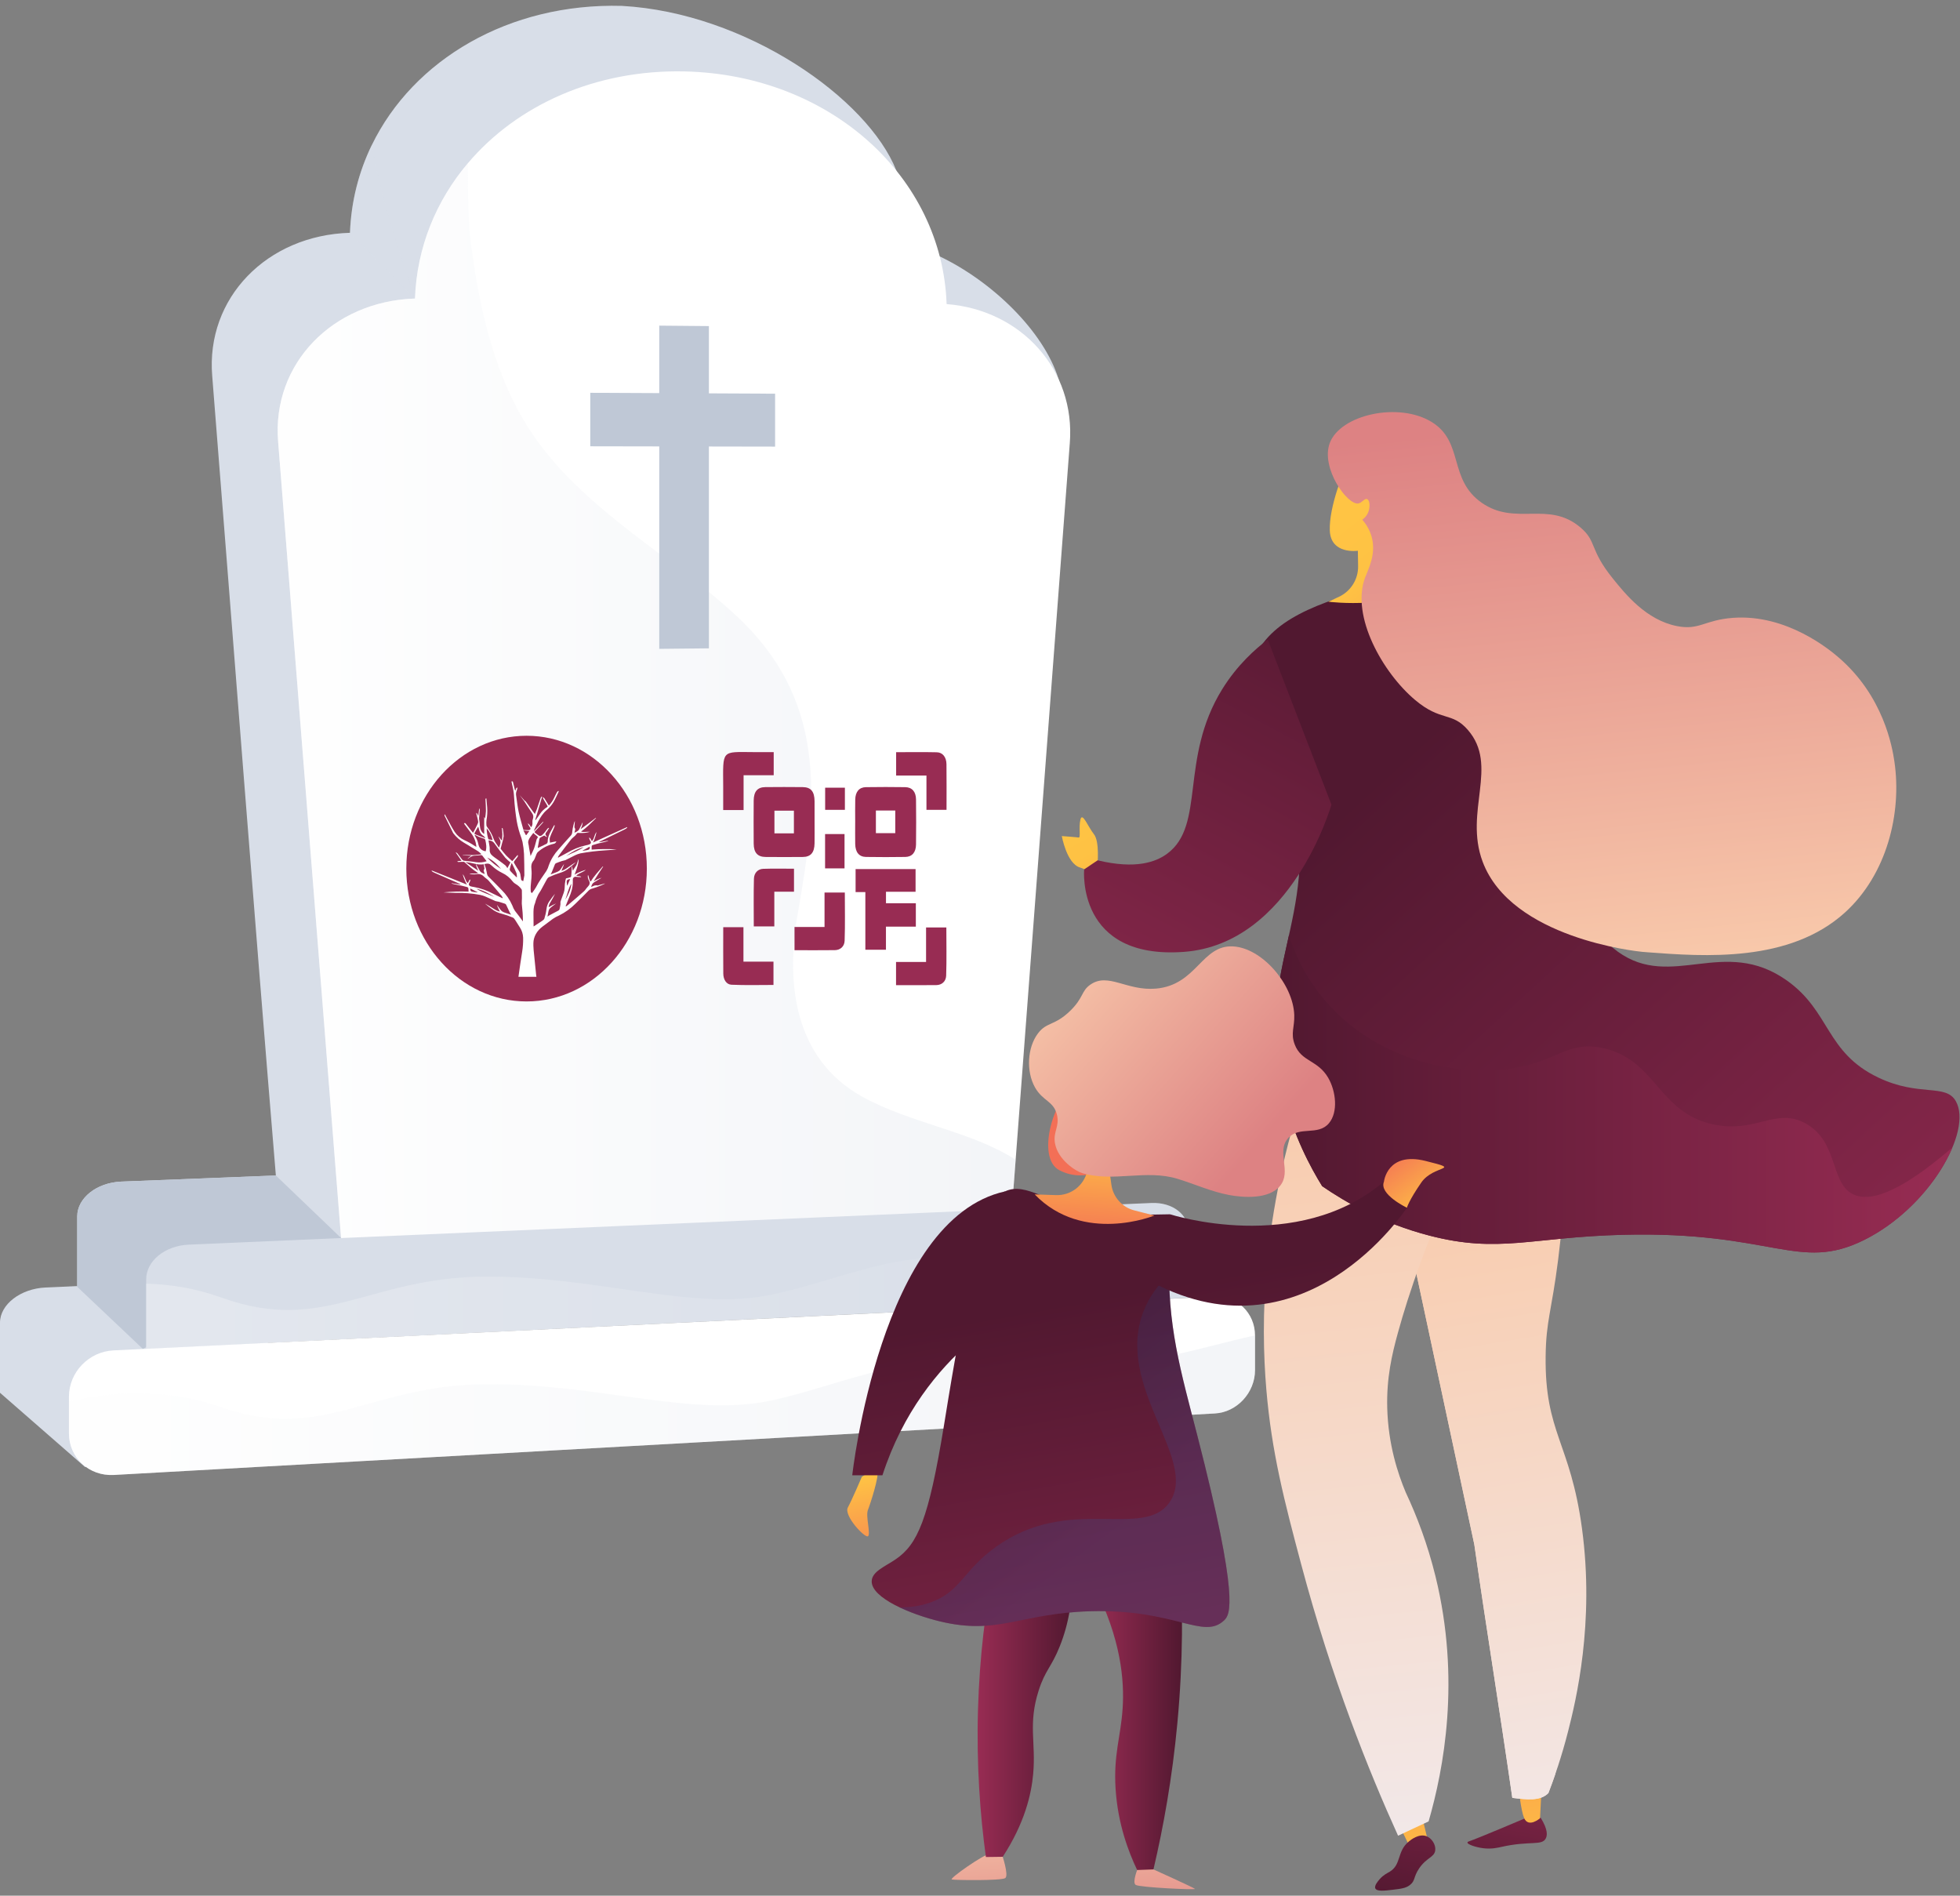 <svg width="182" height="176" viewBox="0 0 182 176" fill="none" xmlns="http://www.w3.org/2000/svg">
<rect x="0" y="0" width="182" height="176" fill="#808080" stroke="none"/>
<path d="M98.675 38.216C96.917 61.402 90.723 82.056 88.49 105.074C88.364 106.352 88.253 107.639 88.154 108.934C71.841 109.601 55.185 110.283 38.178 110.98C35.918 111.073 33.653 111.165 31.381 111.26C30.243 111.304 29.106 111.352 27.967 111.399C27.234 111.429 26.517 111.459 25.784 111.489C25.722 110.705 25.615 109.922 25.615 109.138V109.136C23.566 84.455 21.676 59.717 19.707 34.922C19.096 27.67 24.788 21.834 32.5 21.614C32.609 18.695 33.319 15.944 34.531 13.454C38.377 5.548 47.246 0.262 57.748 0.546C69.26 1.183 80.582 9.126 83.232 15.837C84.207 18.305 84.009 20.605 82.22 22.317C83.8 22.446 85.531 22.978 87.26 23.805C92.091 26.111 96.894 30.711 98.292 35.183C98.292 35.185 98.292 35.187 98.294 35.19C98.613 36.215 98.753 37.233 98.674 38.216H98.675Z" fill="#D8DEE8"/>
<path d="M42.288 108.475L31.669 114.939L13.335 125.241L7.171 119.411V112.928C7.171 111.238 8.969 109.794 11.263 109.704L42.287 108.476L42.288 108.475Z" fill="#D8DEE8"/>
<path d="M24.899 124.672L18.322 128.379L7.907 136.212L0 129.309V122.799C0 121.102 1.911 119.641 4.225 119.536L18.741 118.88L24.899 124.672Z" fill="#D8DEE8"/>
<path d="M99.337 41.16C97.662 63.283 95.986 85.458 94.31 107.678C94.135 109.959 93.963 112.237 93.792 114.519L31.855 117.282C29.851 91.923 27.841 66.501 25.827 41.022C25.219 33.796 30.878 27.962 38.533 27.716C38.707 22.96 40.496 18.635 43.443 15.154C48 9.772 55.287 6.438 63.602 6.632C77.09 6.947 87.498 16.437 87.9 28.232C94.862 28.776 99.88 34.377 99.338 41.16H99.337Z" fill="white"/>
<path style="mix-blend-mode:multiply" opacity="0.3" d="M94.31 107.678C94.135 109.958 93.963 112.237 93.792 114.519L31.855 117.281C29.851 91.923 27.841 66.501 25.827 41.021C25.219 33.796 30.878 27.962 38.533 27.716C38.707 22.96 40.496 18.635 43.443 15.153C43.426 18.3 43.536 20.979 43.606 21.573C44.247 27.097 45.405 32.983 48.016 37.928C52.547 46.506 61.444 50.825 68.204 57.012C76.757 64.84 76.011 73.929 74.094 84.711C72.922 91.288 73.751 98.298 80.038 101.804C84.544 104.315 90.214 105.02 94.311 107.679L94.31 107.678Z" fill="url(#paint0_linear_167_505)"/>
<path d="M31.67 114.938L13.27 125.241L7.162 119.462L7.172 119.288V112.927C7.172 111.237 8.97 109.793 11.264 109.702L25.612 109.134L31.67 114.938Z" fill="#BFC8D6"/>
<path d="M110.391 114.401V120.48L13.574 125.241V118.782C13.574 117.098 15.271 115.653 17.548 115.555L106.909 111.689C108.941 111.601 110.39 112.816 110.39 114.401H110.391Z" fill="#D8DEE8"/>
<path d="M116.538 123.984V127.203C116.538 129.314 114.843 131.116 112.825 131.228L10.568 136.94C8.271 137.068 6.402 135.341 6.402 133.08V129.67C6.402 127.41 8.238 125.487 10.535 125.375L112.839 120.375C114.845 120.277 116.538 121.888 116.538 123.983V123.984Z" fill="white"/>
<path style="mix-blend-mode:multiply" opacity="0.3" d="M116.538 123.984V127.203C116.538 129.314 114.843 131.115 112.825 131.228L10.568 136.94C8.271 137.068 6.402 135.341 6.402 133.08V130.116C9.988 129.288 15.198 128.762 20.506 130.634C29.909 133.95 34.161 128.678 44.847 128.519C55.394 128.366 64.18 131.637 71.596 130.031C78.944 128.444 84.077 125.138 95.581 126.705C103.728 127.813 111.415 125.075 116.538 123.983V123.984Z" fill="url(#paint1_linear_167_505)"/>
<path style="mix-blend-mode:multiply" opacity="0.3" d="M110.391 115.836V120.48L13.574 125.241V119.183C15.879 119.239 18.159 119.605 20.63 120.493C30.033 123.867 34.223 118.62 44.909 118.527C55.456 118.438 64.212 121.763 71.628 120.203C78.975 118.66 83.912 115.387 95.414 117.023C100.839 117.795 106.293 116.859 110.391 115.835V115.836Z" fill="url(#paint2_linear_167_505)"/>
<path d="M65.827 60.194L61.216 60.242V30.233L65.827 30.275V60.194Z" fill="#BFC8D6"/>
<path d="M54.812 41.435V36.469L71.973 36.552V41.465L54.812 41.435Z" fill="#BFC8D6"/>
<g style="mix-blend-mode:multiply" opacity="0.3">
<path d="M38.531 27.717L32.49 21.612C32.599 18.693 33.313 15.942 34.525 13.452C35.352 18.81 38.531 27.717 38.531 27.717Z" fill="#D8DEE8"/>
</g>
<path d="M101.904 80.317C101.904 80.317 102.126 78.134 101.58 77.452C101.035 76.77 100.507 75.361 100.327 76.083C100.148 76.805 100.369 77.793 100.165 77.759C99.96 77.725 98.596 77.623 98.596 77.623C98.596 77.623 99.05 80.163 100.272 80.538C101.494 80.913 101.771 81.869 101.904 80.317L101.904 80.317Z" fill="url(#paint3_linear_167_505)"/>
<path d="M143.058 168.76C143.774 169.903 143.663 170.439 143.539 170.681C143.178 171.394 142.074 170.872 139.399 171.476C139.085 171.547 138.487 171.692 137.712 171.593C137.048 171.508 136.248 171.242 136.262 171.065C136.267 171.001 136.38 170.963 136.423 170.95C137.157 170.711 141.713 168.775 141.713 168.775L143.058 168.76Z" fill="url(#paint4_linear_167_505)"/>
<path d="M143.142 166.074L143.004 168.81C143.004 168.81 141.932 169.749 141.524 168.788C141.231 168.097 141.036 166.172 141.036 166.172L143.142 166.073V166.074Z" fill="url(#paint5_linear_167_505)"/>
<path d="M129.623 168.835L131.083 171.817L132.706 171.382L132.023 168.551L129.623 168.835Z" fill="url(#paint6_linear_167_505)"/>
<path d="M131.775 173.471C132.474 172.44 133.196 172.451 133.273 171.784C133.332 171.261 132.953 170.666 132.455 170.477C131.756 170.212 131.005 170.819 130.836 170.956C129.684 171.888 130.152 173.109 129.044 173.775C128.821 173.91 128.462 174.064 128.109 174.472C127.959 174.646 127.587 175.075 127.712 175.33C127.855 175.626 128.589 175.538 129.286 175.456C130.123 175.356 130.541 175.306 130.918 175.013C131.44 174.606 131.235 174.266 131.775 173.471H131.775Z" fill="url(#paint7_linear_167_505)"/>
<path d="M145.239 100.739C145.588 107.035 145.251 112.476 144.686 116.941C144.079 121.745 143.564 122.609 143.524 125.899C143.435 133.059 145.809 133.886 146.895 141.881C148.094 150.708 146.32 157.95 145.616 160.715C145.001 163.132 144.31 165.1 143.781 166.471C143.027 167.247 141.762 167.078 140.429 166.92C139.28 158.918 138.05 151.4 136.901 143.398C134.341 131.429 131.781 119.462 129.222 107.493C134.561 105.241 139.9 102.99 145.239 100.739V100.739Z" fill="url(#paint8_linear_167_505)"/>
<path d="M140.429 166.92C139.28 158.919 138.05 151.401 136.901 143.399C134.341 131.43 131.781 119.462 129.222 107.493C134.561 105.242 139.9 102.991 145.239 100.739C145.262 101.156 145.275 101.559 145.292 101.968C138.146 109.293 137.078 114.714 137.453 118.321C137.908 122.696 140.484 124.669 140.543 131.061C140.584 135.631 139.285 136.545 139.625 140.644C140.064 145.923 142.575 148.703 143.932 151.661C145.243 154.521 145.968 158.665 144.4 164.775C144.181 165.41 143.97 165.98 143.781 166.471C143.027 167.247 141.762 167.078 140.429 166.92V166.92Z" fill="url(#paint9_linear_167_505)"/>
<path d="M136.025 107.596C132.554 114.743 130.758 120.29 129.816 123.703C129.241 125.784 128.743 127.944 128.815 130.716C128.903 134.113 129.806 136.834 130.536 138.565C131.573 140.773 132.56 143.367 133.29 146.329C135.656 155.936 134.052 164.272 132.656 169.105C131.711 169.547 130.765 169.989 129.82 170.432C127.099 164.435 123.666 155.892 120.826 145.242C119.276 139.425 118.081 134.861 117.586 128.979C117.063 122.776 117.132 112.888 121.237 100.742C126.167 103.027 131.096 105.311 136.025 107.596Z" fill="url(#paint10_linear_167_505)"/>
<path d="M129.317 54.075C123.203 55.654 118.572 57.154 116.733 60.578C114.791 64.194 118.545 66.483 120.132 73.931C122.561 85.334 116.292 90.188 119.16 101.636C120.126 105.493 121.707 108.407 122.771 110.128C124.911 111.596 128.282 113.563 132.729 114.717C139.201 116.395 142.197 114.859 150.7 114.642C164.607 114.285 167.012 118.128 173.061 115.141C179.174 112.122 183.189 105.002 181.61 102.232C180.665 100.573 178.221 101.861 174.414 100.044C169.507 97.702 169.985 93.912 165.922 91.031C160.086 86.892 155.224 91.963 150.227 88.358C145.173 84.711 143.796 74.939 145.317 68.927C146.311 65.001 145.991 60.846 146.639 56.848C146.693 56.515 146.713 55.991 146.462 55.419C145.501 53.232 141.346 53.141 138.207 53.102C133.419 53.041 129.82 53.944 129.317 54.075Z" fill="url(#paint11_linear_167_505)"/>
<path d="M171.973 110.83C169.951 109.712 170.689 106.006 167.691 104.32C164.909 102.754 163.048 105.257 159.067 104.389C153.961 103.276 153.824 98.46 148.926 97.325C145.403 96.509 144.549 98.785 139.607 99.29C134.674 99.795 128.028 98.292 123.492 93.395C121.564 91.314 120.394 89.02 119.682 86.869C118.714 91.246 117.622 95.492 119.161 101.635C120.128 105.492 121.708 108.406 122.773 110.127C124.912 111.596 128.283 113.563 132.731 114.716C139.202 116.395 142.199 114.859 150.701 114.641C164.608 114.285 167.013 118.127 173.062 115.14C176.969 113.211 180.01 109.609 181.291 106.536C176.151 110.968 173.442 111.641 171.974 110.829L171.973 110.83Z" fill="url(#paint12_linear_167_505)"/>
<path d="M124.845 43.638C124.845 43.638 123.402 46.989 123.481 49.249C123.56 51.509 126.087 51.135 126.087 51.135L126.11 52.564C126.128 53.783 125.429 54.899 124.323 55.413L123.351 55.865C123.351 55.865 130.011 56.723 133.375 53.902L132.337 53.887C130.867 53.865 129.616 52.81 129.347 51.365L129.235 50.763C129.235 50.763 129.788 43.65 124.846 43.639L124.845 43.638Z" fill="url(#paint13_linear_167_505)"/>
<path d="M117.721 59.375C116.583 60.242 114.886 61.732 113.486 63.998C109.502 70.444 111.962 76.611 108.386 79.256C107.363 80.013 105.504 80.735 101.922 79.874L100.671 80.717C100.671 80.717 99.914 89.111 109.934 88.375C119.955 87.639 123.633 74.702 123.633 74.702L117.72 59.374L117.721 59.375Z" fill="url(#paint14_linear_167_505)"/>
<path d="M126.132 46.743C126.468 46.687 126.712 46.235 126.954 46.343C127.208 46.456 127.233 47.084 127.058 47.541C126.915 47.915 126.649 48.142 126.499 48.25C126.791 48.589 127.17 49.123 127.369 49.847C127.811 51.449 127.055 52.828 126.759 53.623C125.424 57.209 128.398 62.456 131.394 64.981C133.829 67.034 134.803 66.046 136.298 67.764C139.207 71.108 135.924 75.32 137.672 79.999C140.331 87.115 152.016 88.328 152.501 88.373C152.691 88.391 152.819 88.401 153.017 88.415C158.246 88.808 166.172 89.401 171.33 84.709C175.189 81.199 176.622 75.526 175.907 70.694C175.719 69.422 174.929 64.603 170.648 60.972C169.969 60.396 165.945 56.991 160.921 57.362C158.26 57.559 157.802 58.54 155.72 58.129C152.87 57.567 150.945 55.178 149.751 53.696C147.555 50.971 148.299 50.288 146.773 48.984C143.784 46.429 140.729 48.883 137.578 46.671C134.472 44.491 135.953 41.062 132.975 39.199C129.903 37.277 124.433 38.49 123.468 41.162C122.638 43.457 125.103 46.914 126.133 46.743H126.132Z" fill="url(#paint15_linear_167_505)"/>
<path d="M103.221 108.107C103.221 108.107 100.961 109.972 98.384 108.654C96.082 107.477 97.994 101.426 99.985 100.812C100.65 100.606 101.728 100.859 102.453 101.462C102.882 101.818 102.961 102.112 103.672 102.68C104.329 103.204 104.572 103.2 104.715 103.503C104.895 103.881 104.855 104.606 103.729 106.139C104.378 105.821 104.997 105.855 105.306 106.22C105.355 106.279 105.471 106.471 105.492 106.697C105.566 107.514 104.68 108.143 103.221 108.107Z" fill="url(#paint16_linear_167_505)"/>
<path d="M80.028 137.113C80.028 137.113 79.137 139.2 78.73 139.956C78.323 140.713 80.301 142.808 80.593 142.634C80.884 142.459 80.359 140.771 80.593 140.189C80.826 139.607 81.64 137.061 81.466 136.647C81.291 136.232 80.029 137.113 80.029 137.113H80.028Z" fill="url(#paint17_linear_167_505)"/>
<path d="M93.026 172.126C93.026 172.126 93.705 174.112 93.347 174.367C92.989 174.621 88.67 174.565 88.382 174.497C88.095 174.43 91.336 172.163 91.885 172.127C92.433 172.091 93.026 172.127 93.026 172.127V172.126Z" fill="url(#paint18_linear_167_505)"/>
<path d="M105.677 173.407C105.677 173.407 105.095 174.767 105.46 175.001C105.825 175.236 111.052 175.483 110.959 175.371C110.867 175.259 107.106 173.563 107.106 173.563L105.677 173.407V173.407Z" fill="url(#paint19_linear_167_505)"/>
<path d="M109.567 144.479C109.845 148.952 109.869 154.179 109.327 159.977C108.853 165.063 108.033 169.62 107.106 173.562C106.601 173.581 106.097 173.6 105.592 173.618C104.792 171.941 103.795 169.336 103.589 166.071C103.389 162.898 104.071 161.233 104.243 158.628C104.417 156.006 104.092 152.162 101.602 147.261C104.257 146.333 106.912 145.406 109.567 144.478V144.479Z" fill="url(#paint20_linear_167_505)"/>
<path d="M99.515 145.16C99.736 148.339 99.202 150.858 98.412 152.837C97.619 154.823 97.057 155.04 96.444 156.963C95.453 160.071 96.2 161.754 95.939 164.685C95.769 166.594 95.151 169.259 93.112 172.391C92.59 172.398 92.069 172.405 91.547 172.412C91.015 168.528 90.661 163.898 90.814 158.689C90.958 153.76 91.524 149.384 92.222 145.687C94.653 145.512 97.084 145.335 99.515 145.16Z" fill="url(#paint21_linear_167_505)"/>
<path d="M108.584 116.658C108.341 122.961 109.655 127.353 111.175 133.26C115.129 148.632 114.215 149.92 113.67 150.438C111.72 152.292 109.164 149.36 101.198 149.594C94.713 149.786 92.682 151.838 87.278 150.534C84.589 149.885 80.887 148.363 80.944 146.791C80.976 145.904 82.187 145.438 83.161 144.776C85.206 143.383 86.221 141.107 87.648 132.378C88.047 129.936 89.102 123.179 90.705 115.879C91.271 113.298 91.754 111.347 93.324 110.612C95.353 109.664 97.344 111.897 101.611 112.422C104.695 112.802 106.784 112.789 108.65 112.738C108.512 113.699 108.652 114.866 108.584 116.658Z" fill="url(#paint22_linear_167_505)"/>
<path style="mix-blend-mode:multiply" opacity="0.3" d="M86.319 148.806C89.211 147.818 89.386 145.835 92.461 143.624C99.317 138.694 106.187 142.984 108.605 139.472C111.337 135.505 103.458 128.737 106.185 121.745C106.723 120.367 107.575 119.235 108.556 118.303C108.579 123.758 109.792 127.881 111.175 133.26C115.13 148.632 114.215 149.92 113.67 150.438C111.721 152.292 109.165 149.36 101.198 149.594C94.713 149.786 92.683 151.838 87.278 150.534C86.088 150.247 84.698 149.788 83.524 149.229C84.463 149.245 85.401 149.12 86.319 148.806H86.319Z" fill="url(#paint23_linear_167_505)"/>
<path d="M108.651 112.738C108.651 112.738 120.438 116.564 128.513 109.699L130.639 112.127C130.639 112.127 120.974 127.06 106.28 118.662L108.651 112.738Z" fill="url(#paint24_linear_167_505)"/>
<path d="M102.893 107.782L103.201 109.996C103.361 111.147 104.2 112.087 105.326 112.376L107.192 112.855C107.192 112.855 100.59 115.552 96.078 110.891L98.064 110.959C99.421 111.005 100.623 110.092 100.945 108.774L101.166 107.866L102.893 107.782H102.893Z" fill="url(#paint25_linear_167_505)"/>
<path d="M128.512 109.699C128.512 109.699 128.813 106.898 132.363 107.783C135.915 108.667 133.131 108.121 131.98 109.786C130.828 111.45 130.639 112.127 130.639 112.127C130.639 112.127 128.011 110.878 128.513 109.699H128.512Z" fill="url(#paint26_linear_167_505)"/>
<path d="M79.138 136.972C79.138 136.972 81.749 113.151 93.325 110.613L95.171 121.225C95.171 121.225 85.754 125.206 81.94 136.972H79.138Z" fill="url(#paint27_linear_167_505)"/>
<path d="M100.496 108.92C99.922 108.749 98.233 107.709 97.96 106.132C97.774 105.058 98.422 104.576 98.138 103.467C97.816 102.207 96.829 102.238 96.109 100.961C95.27 99.473 95.387 97.254 96.39 95.933C97.199 94.867 97.927 95.252 99.364 93.86C100.634 92.629 100.386 92.019 101.243 91.42C102.911 90.253 104.621 92.025 107.348 91.785C111.137 91.451 111.581 87.7 114.507 87.867C117.198 88.019 120.077 91.375 120.181 94.228C120.222 95.372 119.824 95.922 120.225 96.974C120.84 98.59 122.355 98.395 123.325 100.053C124.059 101.306 124.274 103.263 123.396 104.291C122.368 105.495 120.637 104.496 119.606 105.676C118.495 106.946 119.954 108.734 118.873 110.086C117.851 111.363 115.47 111.201 114.114 110.945C112.48 110.636 110.948 109.938 109.359 109.45C106.408 108.543 103.395 109.783 100.497 108.92H100.496Z" fill="url(#paint28_linear_167_505)"/>
<path d="M48.897 92.977C55.064 92.977 60.063 87.455 60.063 80.644C60.063 73.833 55.064 68.311 48.897 68.311C42.73 68.311 37.73 73.833 37.73 80.644C37.73 87.455 42.73 92.977 48.897 92.977Z" fill="#982C53"/>
<path d="M75.639 76.341C75.639 76.995 75.647 77.649 75.637 78.302C75.626 79.149 75.285 79.555 74.559 79.563C73.401 79.575 72.242 79.574 71.084 79.563C70.345 79.556 69.993 79.162 69.986 78.326C69.975 76.996 69.977 75.667 69.986 74.337C69.992 73.488 70.335 73.085 71.062 73.078C72.22 73.065 73.379 73.067 74.538 73.078C75.297 73.084 75.629 73.485 75.638 74.38C75.644 75.034 75.639 75.687 75.639 76.341V76.341ZM71.912 75.266V77.371H73.72V75.266H71.912Z" fill="#982C53"/>
<path d="M79.411 76.327C79.411 75.628 79.398 74.929 79.415 74.231C79.432 73.508 79.781 73.092 80.406 73.082C81.623 73.063 82.841 73.064 84.058 73.082C84.686 73.091 85.051 73.502 85.059 74.219C85.076 75.616 85.076 77.013 85.059 78.411C85.051 79.132 84.692 79.551 84.069 79.561C82.852 79.581 81.634 79.58 80.417 79.561C79.767 79.551 79.426 79.126 79.412 78.356C79.4 77.68 79.41 77.004 79.41 76.328L79.411 76.327ZM81.333 75.252V77.353H83.132V75.252H81.333Z" fill="#982C53"/>
<path d="M85.042 83.86V86.032H82.267V88.177H80.354V82.824H79.448V80.688H85.017V82.794H82.27V83.86H85.041L85.042 83.86Z" fill="#982C53"/>
<path d="M71.844 69.829V71.974H69.047V75.205H67.154C67.154 74.482 67.158 73.75 67.154 73.019C67.136 69.587 66.956 69.81 69.959 69.828C70.565 69.832 71.172 69.828 71.844 69.828V69.829Z" fill="#982C53"/>
<path d="M83.212 69.835C84.493 69.835 85.742 69.815 86.991 69.844C87.536 69.856 87.879 70.297 87.887 70.953C87.904 72.346 87.892 73.739 87.892 75.186H86.028V72.005H83.212V69.835Z" fill="#982C53"/>
<path d="M73.776 88.219V86.066H76.564V82.865H78.448C78.448 84.348 78.482 85.845 78.43 87.339C78.412 87.881 78.019 88.207 77.529 88.214C76.298 88.231 75.066 88.219 73.777 88.219H73.776Z" fill="#982C53"/>
<path d="M67.158 86.084H69.034V89.283H71.823V91.446C70.531 91.446 69.226 91.484 67.925 91.425C67.453 91.404 67.168 90.955 67.163 90.391C67.149 88.977 67.158 87.564 67.158 86.084Z" fill="#982C53"/>
<path d="M83.204 91.465V89.311H85.992V86.11H87.875C87.875 87.594 87.909 89.091 87.858 90.585C87.839 91.127 87.445 91.452 86.955 91.459C85.724 91.476 84.493 91.465 83.205 91.465L83.204 91.465Z" fill="#982C53"/>
<path d="M73.728 80.655V82.787H71.901V86.009H69.995C69.995 84.538 69.969 83.062 70.008 81.589C70.023 81.037 70.381 80.681 70.87 80.664C71.806 80.631 72.742 80.654 73.729 80.654L73.728 80.655Z" fill="#982C53"/>
<path d="M78.421 80.623H76.615V77.437H78.421V80.623Z" fill="#982C53"/>
<path d="M78.454 73.132V75.188H76.621V73.132H78.454Z" fill="#982C53"/>
<path d="M53.875 79.232C54.63 79.093 55.394 78.999 56.161 78.952C56.47 78.943 57.271 78.862 57.271 78.862C56.493 78.814 55.714 78.82 54.937 78.881V78.67C54.937 78.531 54.943 78.49 55.053 78.455C55.372 78.35 55.698 78.265 56.028 78.202C56.177 78.169 56.321 78.124 56.465 78.082L56.455 78.051L55.632 78.202C55.657 78.164 55.694 78.135 55.735 78.117L57.972 77.02C58.028 76.992 58.289 76.873 58.235 76.788L55.057 78.226C55.257 77.874 55.393 77.248 55.393 77.248C55.153 77.542 55.221 77.792 54.984 78.08C54.829 77.996 54.893 77.811 54.692 77.766C54.718 77.884 54.766 77.997 54.833 78.099C54.912 78.203 54.88 78.333 54.733 78.395C54.624 78.435 54.512 78.465 54.397 78.485C53.784 78.625 53.197 78.859 52.657 79.18C52.384 79.332 52.111 79.474 51.838 79.621L51.797 79.592C51.828 79.53 51.863 79.471 51.902 79.413C52.272 78.922 52.637 78.431 53.021 77.947C53.135 77.803 53.31 77.691 53.438 77.552C53.614 77.358 53.529 77.295 53.85 77.337C54.162 77.354 54.475 77.317 54.776 77.23C54.503 77.194 54.23 77.3 53.95 77.202C54.487 76.838 54.895 76.395 55.339 75.966C55.355 75.95 55.327 75.929 55.309 75.944C54.924 76.24 54.294 76.719 53.902 76.995C53.993 76.826 54.115 76.509 54.102 76.337C54.102 76.337 53.894 76.786 53.782 76.995C53.699 77.15 53.545 77.221 53.34 77.314L53.419 77.002C53.401 77.002 53.386 76.822 53.336 76.83C53.356 76.577 53.36 76.513 53.381 76.232C53.313 76.286 53.172 76.885 53.147 77.154C53.133 77.3 53.134 77.439 53.013 77.57C52.624 77.993 52.249 78.423 51.871 78.851C51.472 79.282 51.162 79.787 50.962 80.336C50.913 80.517 50.839 80.691 50.743 80.852C50.404 81.352 50.04 81.839 49.774 82.37C49.664 82.555 49.543 82.733 49.41 82.902H49.36C49.333 82.861 49.289 82.82 49.287 82.777C49.272 82.61 49.269 82.441 49.279 82.273C49.32 81.751 49.403 81.232 49.347 80.707C49.315 80.421 49.326 80.139 49.556 79.889C49.611 79.812 49.654 79.728 49.683 79.638C49.774 79.453 49.804 79.226 49.962 79.092C50.371 78.727 50.867 78.469 51.404 78.344C51.465 78.336 51.522 78.309 51.568 78.268C51.614 78.227 51.645 78.173 51.659 78.113L51.065 78.233C51.059 78.067 51.014 77.911 51.056 77.772C51.144 77.527 51.245 77.287 51.359 77.054C51.409 76.938 51.462 76.822 51.5 76.704C51.513 76.667 51.484 76.622 51.476 76.584C51.353 76.809 51.236 77.025 51.112 77.24C50.988 77.454 50.852 77.853 50.861 78.107C50.861 78.241 50.808 78.342 50.624 78.4C50.555 78.429 50.489 78.464 50.425 78.502C50.268 78.576 50.11 78.648 49.942 78.726C49.94 78.7 49.94 78.674 49.942 78.648C49.987 78.398 50.033 78.148 50.083 77.9C50.095 77.845 50.127 77.796 50.174 77.763C50.288 77.693 50.416 77.635 50.538 77.573L50.754 77.71L50.779 77.691C50.771 77.668 50.759 77.646 50.744 77.627C50.602 77.499 50.632 77.373 50.744 77.247C50.759 77.229 50.773 77.21 50.786 77.19L50.988 76.884L50.951 76.857C50.913 76.874 50.877 76.897 50.844 76.925C50.761 77.029 50.693 77.139 50.609 77.242C50.523 77.354 50.426 77.459 50.319 77.553C50.285 77.576 50.246 77.593 50.205 77.602C50.164 77.611 50.122 77.611 50.08 77.603C49.949 77.525 49.824 77.434 49.708 77.334C49.637 77.281 49.632 77.232 49.699 77.162C49.922 76.928 50.137 76.687 50.353 76.445C50.39 76.399 50.425 76.352 50.457 76.303L50.423 76.287C50.15 76.572 49.877 76.858 49.604 77.144C49.581 77.117 49.58 77.103 49.586 77.092C49.716 76.813 49.833 76.528 49.983 76.255C50.185 75.885 50.405 75.515 50.752 75.218C51.007 75.007 51.224 74.756 51.395 74.475C51.577 74.159 51.718 73.823 51.875 73.497C51.88 73.475 51.88 73.452 51.875 73.43C51.819 73.442 51.771 73.474 51.739 73.52C51.647 73.68 51.566 73.842 51.489 74.007C51.358 74.296 51.181 74.561 50.965 74.793C50.822 74.56 50.692 74.345 50.554 74.125C50.521 74.086 50.484 74.049 50.442 74.018L50.401 74.039C50.422 74.098 50.448 74.156 50.477 74.213C50.59 74.412 50.705 74.609 50.828 74.803C50.867 74.866 50.859 74.9 50.791 74.942C50.536 75.098 50.319 75.306 50.155 75.552C50.037 75.732 49.909 75.902 49.785 76.076C49.77 76.097 49.751 76.117 49.733 76.137L49.695 76.126C49.761 75.912 49.824 75.698 49.892 75.486C50.022 75.083 50.211 74.353 50.34 73.955C50.23 73.911 50.141 74.273 50.12 74.336C50.034 74.597 49.947 74.858 49.853 75.119C49.802 75.261 49.737 75.403 49.666 75.573C49.585 75.469 49.526 75.393 49.471 75.319C49.259 75.024 49.05 74.727 48.835 74.433C48.792 74.388 48.744 74.346 48.691 74.311L48.256 73.821C48.274 73.851 48.684 74.395 48.703 74.425C48.934 74.779 49.157 75.136 49.399 75.488C49.458 75.561 49.498 75.646 49.513 75.738C49.529 75.83 49.521 75.924 49.489 76.012C49.445 76.124 49.429 76.245 49.441 76.364C49.462 76.52 49.42 76.678 49.327 76.805C49.215 76.695 49.198 76.54 49.004 76.445C49.034 76.51 49.048 76.549 49.069 76.586C49.117 76.665 49.169 76.742 49.217 76.821C49.315 76.977 49.232 77.08 49.013 77.073C48.882 77.073 48.751 77.063 48.612 77.058C48.605 77.038 48.592 77.012 48.585 76.985C48.438 76.439 48.272 75.896 48.154 75.346C48.052 74.873 48.009 74.391 47.933 73.915C47.895 73.738 47.913 73.554 47.984 73.388C48.017 73.298 48.04 73.205 48.053 73.11C47.866 73.169 47.929 73.319 47.837 73.416C47.825 73.378 47.811 73.345 47.803 73.312C47.746 73.087 47.69 72.856 47.638 72.629C47.623 72.566 47.602 72.519 47.497 72.555C47.497 72.571 47.497 72.588 47.503 72.606C47.568 72.914 47.653 73.22 47.693 73.53C47.742 73.899 47.746 74.272 47.784 74.642C47.821 75.027 47.86 75.412 47.917 75.796C47.988 76.355 48.112 76.906 48.288 77.442C48.383 77.681 48.46 77.926 48.52 78.176C48.592 78.543 48.639 78.914 48.659 79.287C48.687 79.931 48.682 80.576 48.691 81.221C48.693 81.24 48.693 81.258 48.691 81.277C48.659 81.452 48.625 81.626 48.59 81.803C48.452 81.769 48.388 81.714 48.383 81.616C48.377 81.518 48.347 81.393 48.334 81.282C48.323 81.136 48.275 80.994 48.195 80.871C48.027 80.62 47.877 80.362 47.728 80.104C47.719 80.081 47.715 80.056 47.719 80.031C47.721 80.007 47.73 79.983 47.745 79.963C47.836 79.841 47.936 79.728 48.026 79.604C48.104 79.501 48.108 79.435 48.065 79.378L47.569 79.952C47.359 79.758 47.165 79.6 47 79.423C46.818 79.232 46.668 79.025 46.506 78.825C46.5 78.816 46.495 78.806 46.493 78.796C46.491 78.785 46.49 78.775 46.493 78.764C46.538 78.585 46.59 78.405 46.635 78.232C46.698 78.037 46.742 77.837 46.766 77.634C46.759 77.403 46.733 77.173 46.689 76.946C46.689 76.92 46.661 76.897 46.645 76.873L46.6 76.882C46.618 77.073 46.648 77.264 46.649 77.455C46.65 77.646 46.625 77.822 46.61 78.006L46.571 78.014L46.293 77.648C46.34 77.822 46.46 77.981 46.474 78.147C46.489 78.313 46.401 78.486 46.359 78.657L46.312 78.665C46.154 78.415 45.94 78.177 45.848 77.912C45.71 77.514 45.509 77.14 45.251 76.805C45.206 76.752 45.177 76.688 45.168 76.62C45.153 76.459 45.156 76.298 45.174 76.139C45.243 75.757 45.265 75.369 45.239 74.982C45.212 74.696 45.189 74.411 45.163 74.125C45.078 74.141 45.077 74.149 45.084 74.273C45.1 74.614 45.126 74.954 45.123 75.294C45.109 75.519 45.084 75.745 45.046 75.968H45.01L44.989 75.869H44.962V77.431C44.833 77.353 44.731 77.239 44.668 77.104C44.518 76.802 44.573 76.48 44.507 76.171C44.492 76.103 44.485 76.033 44.486 75.963C44.506 75.714 44.53 75.464 44.548 75.215C44.548 75.17 44.542 75.126 44.533 75.083H44.493L44.414 75.748C44.323 75.666 44.373 75.546 44.223 75.467C44.235 75.538 44.239 75.582 44.25 75.625C44.284 75.76 44.33 75.895 44.353 76.027C44.377 76.16 44.429 76.303 44.382 76.42C44.262 76.717 44.093 77.002 43.933 77.318C43.895 77.28 43.883 77.271 43.875 77.26C43.667 76.999 43.458 76.74 43.254 76.477C43.208 76.418 43.169 76.387 43.085 76.447C43.106 76.48 43.124 76.515 43.148 76.547C43.349 76.819 43.551 77.09 43.753 77.362C44.034 77.73 44.2 78.17 44.234 78.629C44.183 78.6 44.132 78.574 44.086 78.54C43.784 78.337 43.466 78.159 43.135 78.009C42.769 77.845 42.457 77.583 42.234 77.253C41.966 76.847 41.752 76.419 41.517 75.997C41.446 75.871 41.381 75.744 41.314 75.617L41.271 75.626C41.271 75.665 41.275 75.704 41.286 75.741C41.327 75.831 41.377 75.921 41.423 76.016L42.066 77.317L42.113 77.389C42.378 77.728 42.706 78.015 43.079 78.236C43.339 78.38 43.583 78.541 43.835 78.695C44.032 78.814 44.234 78.928 44.423 79.054C44.515 79.124 44.602 79.199 44.683 79.281L44.668 79.315C44.481 79.337 44.295 79.368 44.107 79.38C43.918 79.391 43.719 79.387 43.526 79.388H42.974V79.409L43.758 79.447L43.43 79.704L43.452 79.723C43.555 79.655 43.655 79.584 43.764 79.522C43.836 79.484 43.913 79.459 43.995 79.448C44.217 79.424 44.441 79.407 44.664 79.391C44.707 79.389 44.749 79.403 44.781 79.43C44.92 79.603 45.053 79.782 45.188 79.958C44.869 80.07 44.527 80.1 44.192 80.048C43.828 79.979 43.445 79.958 43.071 79.911C43.061 79.91 43.052 79.909 43.042 79.906L42.961 79.849C42.956 79.848 42.952 79.848 42.949 79.849C42.901 79.795 42.858 79.738 42.815 79.681C42.699 79.529 42.589 79.374 42.468 79.223C42.427 79.186 42.381 79.156 42.331 79.133L42.321 79.15L42.858 79.919C42.724 79.93 42.631 79.936 42.541 79.948C42.509 79.958 42.478 79.971 42.45 79.99C42.48 80.009 42.513 80.023 42.547 80.031C42.661 80.031 42.775 80.019 42.889 80.017H43.097C43.506 80.376 43.902 80.751 44.394 81.053C44.121 81.162 43.837 81.066 43.576 81.113C43.783 81.182 44.004 81.199 44.219 81.163C44.347 81.133 44.481 81.138 44.606 81.177C44.732 81.216 44.844 81.287 44.933 81.383C45.067 81.517 45.25 81.622 45.373 81.761C45.785 82.228 46.181 82.706 46.581 83.18C46.621 83.238 46.657 83.298 46.691 83.36L46.651 83.392C46.368 83.255 46.081 83.123 45.803 82.982C45.246 82.683 44.646 82.471 44.023 82.354C43.907 82.34 43.793 82.315 43.682 82.281C43.531 82.224 43.491 82.095 43.564 81.989C43.626 81.886 43.669 81.772 43.69 81.654C43.493 81.709 43.566 81.891 43.417 81.979C43.164 81.701 43.217 81.448 42.962 81.164C42.962 81.164 43.137 81.783 43.359 82.128L40.089 80.817C40.041 80.907 40.309 81.013 40.366 81.038L42.667 82.047C42.71 82.063 42.748 82.091 42.776 82.128L41.945 82.004L41.935 82.035C42.083 82.071 42.228 82.111 42.379 82.137C42.713 82.19 43.043 82.263 43.368 82.356C43.481 82.391 43.489 82.427 43.498 82.566C43.498 82.636 43.506 82.705 43.511 82.779C42.733 82.75 41.954 82.775 41.179 82.853C41.179 82.853 41.984 82.899 42.292 82.896C43.062 82.879 43.832 82.942 44.587 83.084C44.755 83.119 44.918 83.171 45.075 83.239C45.39 83.372 45.692 83.524 46.008 83.658C46.116 83.688 46.226 83.711 46.337 83.727C46.526 83.781 46.714 83.84 46.897 83.906C46.946 83.93 46.985 83.969 47.007 84.018C47.126 84.263 47.238 84.512 47.355 84.757C47.388 84.816 47.425 84.872 47.465 84.926C47.273 84.864 47.09 84.81 46.912 84.746C46.8 84.713 46.694 84.663 46.598 84.597C46.508 84.511 46.428 84.415 46.36 84.311C46.286 84.215 46.218 84.117 46.148 84.019C46.129 84.027 46.308 84.431 46.42 84.637C46.25 84.599 46.088 84.531 45.941 84.437C45.74 84.3 45.043 83.884 45.032 83.894C45.127 83.973 45.221 84.054 45.32 84.131C45.42 84.208 45.536 84.287 45.638 84.369C45.911 84.587 46.229 84.744 46.57 84.828C46.926 84.924 47.275 85.043 47.613 85.187C47.727 85.234 47.8 85.359 47.866 85.46C47.968 85.619 48.139 85.889 48.285 86.122C48.466 86.402 48.566 86.725 48.576 87.058C48.587 87.499 48.556 87.94 48.484 88.376C48.356 89.146 48.253 89.918 48.141 90.69H49.81C49.8 90.621 49.787 90.551 49.781 90.482C49.703 89.726 49.623 88.971 49.552 88.216C49.538 88.074 49.529 87.932 49.528 87.788V87.574C49.533 86.977 49.851 86.407 50.405 86.005C50.744 85.757 51.106 85.49 51.331 85.314C51.508 85.192 51.696 85.088 51.894 85.005C52.469 84.724 52.991 84.35 53.44 83.897C53.852 83.49 54.269 83.089 54.671 82.67C54.797 82.542 54.965 82.504 55.136 82.453C55.454 82.363 56.137 82.085 56.185 82.019L55.474 82.219C55.466 82.178 55.248 82.219 55.245 82.202L54.889 82.349C54.946 82.169 54.988 82.03 55.153 81.924C55.377 81.778 55.859 81.498 55.859 81.498C55.648 81.534 55.299 81.718 55.12 81.831C55.345 81.455 55.75 80.844 56.002 80.464C56.014 80.445 55.981 80.43 55.967 80.447C55.575 80.905 55.148 81.345 54.856 81.851C54.661 81.662 54.714 81.422 54.596 81.223C54.559 81.398 54.589 81.58 54.681 81.734C54.82 81.966 54.76 82.148 54.574 82.336C54.441 82.471 54.354 82.637 54.21 82.764C53.732 83.19 53.239 83.605 52.749 84.02C52.691 84.066 52.63 84.109 52.567 84.149L52.52 84.125C52.623 83.876 52.719 83.623 52.828 83.374C53.045 82.881 53.201 82.379 53.192 81.849C53.182 81.755 53.186 81.66 53.203 81.568C53.226 81.504 53.274 81.452 53.335 81.423C53.397 81.394 53.468 81.389 53.532 81.41C53.678 81.434 53.827 81.439 53.974 81.427C53.861 81.287 53.656 81.385 53.513 81.288C53.796 81.029 54.117 81.012 54.404 80.75C54.404 80.75 53.722 80.958 53.351 81.209C53.351 81.209 53.796 80.131 53.715 79.754L53.559 80.232C53.547 80.271 53.529 80.308 53.507 80.342L53.26 80.728C53.248 80.769 53.222 80.806 53.187 80.831C53.174 80.599 53.084 80.32 53.087 80.441C53.091 80.613 53.087 80.784 53.073 80.955C53.023 81.431 53.104 81.424 52.814 81.493L52.556 81.552C52.556 81.552 52.444 81.838 52.43 82.456C52.424 82.596 52.398 82.736 52.352 82.868C52.261 83.143 52.144 83.413 52.053 83.688C52.024 83.778 52.053 83.867 52.042 83.957C52.021 84.117 51.99 84.276 51.951 84.433C51.928 84.481 51.888 84.52 51.84 84.544C51.567 84.692 51.289 84.834 51.015 84.981C50.952 85.019 50.892 85.061 50.834 85.106C50.866 84.942 50.889 84.788 50.925 84.637C50.941 84.538 50.979 84.445 51.035 84.362C51.125 84.268 51.223 84.184 51.33 84.111C51.43 84.032 51.535 83.958 51.638 83.88C51.399 83.981 51.167 84.1 50.945 84.234C50.956 84.086 51.002 83.944 51.081 83.817C51.248 83.549 51.399 83.272 51.536 82.987C51.46 83.077 51.383 83.167 51.31 83.265C51.237 83.363 51.169 83.468 51.092 83.566C50.898 83.803 50.778 84.091 50.745 84.394C50.709 84.696 50.642 84.994 50.548 85.284C50.517 85.382 50.38 85.469 50.275 85.542C50.036 85.703 49.794 85.858 49.547 86.015C49.547 85.646 49.537 85.278 49.536 84.907C49.536 84.56 49.529 84.214 49.675 83.878C49.719 83.776 49.727 83.663 49.766 83.561C49.831 83.382 49.905 83.207 49.988 83.037C50.05 82.914 50.147 82.802 50.214 82.677C50.39 82.36 50.555 82.038 50.735 81.722C50.794 81.618 50.859 81.489 50.971 81.438C51.301 81.284 51.641 81.151 51.99 81.042C52.326 80.947 52.637 80.778 52.899 80.549C52.995 80.459 53.103 80.383 53.201 80.299C53.299 80.215 53.382 80.133 53.474 80.05C53.46 80.04 52.79 80.484 52.597 80.628C52.456 80.728 52.298 80.803 52.132 80.849C52.233 80.636 52.386 80.227 52.368 80.221C52.303 80.32 52.242 80.422 52.174 80.52C52.116 80.628 52.045 80.728 51.963 80.82C51.872 80.889 51.771 80.944 51.662 80.981C51.491 81.052 51.31 81.113 51.122 81.183C51.159 81.127 51.192 81.069 51.222 81.01C51.324 80.759 51.419 80.508 51.524 80.259C51.543 80.209 51.58 80.168 51.627 80.144C51.809 80.069 51.991 80.004 52.173 79.942C52.282 79.921 52.391 79.894 52.498 79.86C52.791 79.721 53.072 79.565 53.364 79.424L53.424 79.395C53.567 79.326 53.718 79.272 53.873 79.234L53.875 79.232ZM44.075 77.323C44.126 77.233 44.172 77.143 44.223 77.053C44.273 76.963 44.338 76.853 44.404 76.744C44.447 76.889 44.483 77.025 44.528 77.158C44.585 77.335 44.704 77.487 44.862 77.587C44.935 77.643 45.002 77.706 45.064 77.773L45.035 77.801C44.997 77.79 44.958 77.782 44.922 77.768C44.656 77.666 44.394 77.562 44.128 77.462C44.114 77.458 44.1 77.451 44.089 77.442C44.078 77.433 44.069 77.421 44.064 77.406C44.059 77.392 44.057 77.378 44.059 77.363C44.061 77.348 44.066 77.335 44.075 77.323ZM45.096 79.039C44.648 78.958 44.482 78.687 44.417 78.366C44.364 78.112 44.267 77.869 44.13 77.648C44.106 77.609 44.09 77.566 44.061 77.509C44.096 77.516 44.131 77.527 44.164 77.54C44.376 77.661 44.602 77.757 44.837 77.827C44.976 77.862 45.047 77.904 45.068 77.999C45.145 78.346 45.206 78.693 45.095 79.039L45.096 79.039ZM44.338 82.855C44.204 82.839 44.069 82.825 43.936 82.806C43.726 82.777 43.649 82.69 43.671 82.49L44.349 82.835L44.338 82.854V82.855ZM44.227 82.509C44.863 82.662 45.398 82.952 45.91 83.276C45.353 83.014 44.733 82.84 44.227 82.509ZM54.207 78.64C53.721 78.993 53.116 79.191 52.571 79.473C53.064 79.127 53.584 78.818 54.207 78.64ZM49.219 77.743C49.31 77.606 49.414 77.478 49.522 77.334C49.621 77.428 49.725 77.516 49.835 77.599C49.947 77.675 49.982 77.743 49.88 77.84C49.853 77.87 49.834 77.907 49.825 77.947C49.749 78.216 49.693 78.485 49.599 78.744C49.513 78.983 49.388 79.213 49.267 79.474C49.217 79.204 49.171 78.968 49.129 78.731C49.116 78.601 49.095 78.472 49.067 78.345C49.001 78.124 49.095 77.931 49.219 77.743H49.219ZM48.601 77.103L49.154 77.16L48.873 77.534L48.828 77.529L48.601 77.103ZM47.525 80.131C47.669 80.406 47.824 80.759 47.947 81.043C48 81.165 47.985 81.305 48.001 81.438L47.97 81.45L47.857 81.343C47.708 81.196 47.552 81.051 47.413 80.894C47.387 80.868 47.366 80.837 47.352 80.803C47.339 80.769 47.332 80.732 47.334 80.695C47.371 80.531 47.419 80.369 47.475 80.21C47.475 80.21 47.509 80.13 47.525 80.131ZM45.904 78.292C46.223 78.74 46.56 79.189 46.912 79.624C47.063 79.785 47.225 79.935 47.4 80.072C47.305 80.251 47.209 80.423 47.113 80.601C47.063 80.509 47.003 80.422 46.931 80.345C46.734 80.182 46.518 80.034 46.31 79.879C46.075 79.704 45.811 79.549 45.62 79.347C45.565 79.283 45.524 79.209 45.498 79.128C45.472 79.048 45.463 78.964 45.47 78.88C45.492 78.621 45.408 78.379 45.379 78.13L45.363 78.022C45.61 78.044 45.782 78.112 45.904 78.292ZM46.52 80.675C46.05 80.376 45.619 80.02 45.236 79.617C45.796 79.869 46.174 80.258 46.52 80.674V80.675ZM45.741 77.992C45.622 77.972 45.516 77.956 45.41 77.934C45.396 77.932 45.382 77.926 45.37 77.919C45.357 77.911 45.347 77.901 45.339 77.889C45.242 77.566 45.193 77.231 45.191 76.895C45.464 77.21 45.653 77.587 45.742 77.992H45.741ZM43.216 80.033C43.512 80.067 43.805 80.121 44.094 80.194L44.192 80.213C44.192 80.393 44.336 80.69 44.431 80.85C44.1 80.64 43.606 80.302 43.216 80.032V80.033ZM44.551 80.846C44.438 80.661 44.239 80.29 44.199 80.218C44.438 80.268 44.684 80.276 44.926 80.239C44.947 80.392 44.958 80.475 44.985 80.667C44.935 80.667 44.931 80.842 44.912 80.841C44.942 80.931 44.972 81.029 45.01 81.15C44.801 81.061 44.644 80.998 44.551 80.847V80.846ZM47.825 84.579C47.719 84.422 47.636 84.251 47.575 84.072C47.339 83.53 46.999 83.038 46.575 82.623C46.171 82.211 45.771 81.795 45.356 81.389C45.227 81.263 45.219 81.12 45.196 80.98C45.148 80.723 45.078 80.471 44.988 80.226C45.02 80.22 45.053 80.212 45.086 80.204C45.285 80.151 45.459 80.173 45.593 80.316C45.627 80.347 45.663 80.377 45.7 80.406C45.976 80.662 46.289 80.877 46.629 81.042C47.014 81.223 47.347 81.494 47.601 81.831C47.681 81.933 47.781 82.018 47.895 82.08C48.097 82.197 48.273 82.355 48.411 82.542C48.439 82.578 48.455 82.621 48.459 82.667C48.459 82.905 48.468 83.145 48.467 83.385C48.467 83.557 48.441 83.729 48.452 83.9C48.475 84.265 48.53 84.629 48.543 84.993C48.549 85.177 48.554 85.363 48.558 85.547C48.329 85.217 48.072 84.901 47.827 84.579H47.825V84.579ZM52.495 83.525C52.687 83.033 52.759 82.513 53.051 82.045C53.009 82.572 52.779 83.055 52.497 83.525H52.495ZM52.947 81.612C52.856 81.82 52.765 82.019 52.679 82.218L52.652 82.212C52.642 82.105 52.628 81.997 52.62 81.89C52.608 81.718 52.694 81.639 52.947 81.612ZM54.512 78.929C54.38 78.953 54.247 78.971 54.114 78.993L54.101 78.973L54.758 78.602C54.796 78.802 54.724 78.891 54.512 78.929Z" fill="white"/>
<defs>
<linearGradient id="paint0_linear_167_505" x1="25.782" y1="66.217" x2="94.31" y2="66.217" gradientUnits="userSpaceOnUse">
<stop stop-color="white"/>
<stop offset="1" stop-color="#D8DEE8"/>
</linearGradient>
<linearGradient id="paint1_linear_167_505" x1="6.403" y1="130.465" x2="116.538" y2="130.465" gradientUnits="userSpaceOnUse">
<stop stop-color="white"/>
<stop offset="1" stop-color="#D8DEE8"/>
</linearGradient>
<linearGradient id="paint2_linear_167_505" x1="13.574" y1="120.538" x2="110.391" y2="120.538" gradientUnits="userSpaceOnUse">
<stop stop-color="white"/>
<stop offset="1" stop-color="#D8DEE8"/>
</linearGradient>
<linearGradient id="paint3_linear_167_505" x1="98.453" y1="74.819" x2="103.73" y2="84.663" gradientUnits="userSpaceOnUse">
<stop stop-color="#FFC444"/>
<stop offset="0.46" stop-color="#FEC244"/>
<stop offset="0.63" stop-color="#FDBB45"/>
<stop offset="0.75" stop-color="#FCAF48"/>
<stop offset="0.84" stop-color="#F99E4B"/>
<stop offset="0.93" stop-color="#F68850"/>
<stop offset="1" stop-color="#F36F56"/>
</linearGradient>
<linearGradient id="paint4_linear_167_505" x1="138.548" y1="178.639" x2="142.058" y2="158.957" gradientUnits="userSpaceOnUse">
<stop stop-color="#511830"/>
<stop offset="1" stop-color="#982C53"/>
</linearGradient>
<linearGradient id="paint5_linear_167_505" x1="143.077" y1="174.35" x2="139.459" y2="143.828" gradientUnits="userSpaceOnUse">
<stop stop-color="#FFC444"/>
<stop offset="1" stop-color="#F36F56"/>
</linearGradient>
<linearGradient id="paint6_linear_167_505" x1="131.838" y1="175.683" x2="128.22" y2="145.16" gradientUnits="userSpaceOnUse">
<stop stop-color="#FFC444"/>
<stop offset="1" stop-color="#F36F56"/>
</linearGradient>
<linearGradient id="paint7_linear_167_505" x1="129.853" y1="177.088" x2="133.362" y2="157.406" gradientUnits="userSpaceOnUse">
<stop stop-color="#511830"/>
<stop offset="1" stop-color="#982C53"/>
</linearGradient>
<linearGradient id="paint8_linear_167_505" x1="137.909" y1="108.176" x2="148.188" y2="170.914" gradientUnits="userSpaceOnUse">
<stop stop-color="#F9CBAC"/>
<stop offset="1" stop-color="#F2E8E8"/>
</linearGradient>
<linearGradient id="paint9_linear_167_505" x1="137.909" y1="108.176" x2="148.188" y2="170.914" gradientUnits="userSpaceOnUse">
<stop stop-color="#F9CBAC"/>
<stop offset="1" stop-color="#F2E8E8"/>
</linearGradient>
<linearGradient id="paint10_linear_167_505" x1="124.964" y1="100.36" x2="132.113" y2="170.196" gradientUnits="userSpaceOnUse">
<stop stop-color="#F9CBAC"/>
<stop offset="1" stop-color="#F2E8E8"/>
</linearGradient>
<linearGradient id="paint11_linear_167_505" x1="126.358" y1="73.664" x2="185.593" y2="138.35" gradientUnits="userSpaceOnUse">
<stop stop-color="#511830"/>
<stop offset="1" stop-color="#982C53"/>
</linearGradient>
<linearGradient id="paint12_linear_167_505" x1="118.393" y1="101.577" x2="181.29" y2="101.577" gradientUnits="userSpaceOnUse">
<stop stop-color="#511830"/>
<stop offset="1" stop-color="#982C53"/>
</linearGradient>
<linearGradient id="paint13_linear_167_505" x1="123.884" y1="48.268" x2="131.717" y2="58.123" gradientUnits="userSpaceOnUse">
<stop stop-color="#FFC444"/>
<stop offset="0.46" stop-color="#FEC244"/>
<stop offset="0.63" stop-color="#FDBB45"/>
<stop offset="0.75" stop-color="#FCAF48"/>
<stop offset="0.84" stop-color="#F99E4B"/>
<stop offset="0.93" stop-color="#F68850"/>
<stop offset="1" stop-color="#F36F56"/>
</linearGradient>
<linearGradient id="paint14_linear_167_505" x1="126.531" y1="51.388" x2="95.109" y2="109.999" gradientUnits="userSpaceOnUse">
<stop stop-color="#511830"/>
<stop offset="1" stop-color="#982C53"/>
</linearGradient>
<linearGradient id="paint15_linear_167_505" x1="153.178" y1="91.361" x2="147.801" y2="38.854" gradientUnits="userSpaceOnUse">
<stop stop-color="#F9CBAC"/>
<stop offset="1" stop-color="#DD8283"/>
</linearGradient>
<linearGradient id="paint16_linear_167_505" x1="78.72" y1="108.99" x2="93.538" y2="106.209" gradientUnits="userSpaceOnUse">
<stop stop-color="#FFC444"/>
<stop offset="1" stop-color="#F36F56"/>
</linearGradient>
<linearGradient id="paint17_linear_167_505" x1="79.825" y1="137.075" x2="81.71" y2="147.611" gradientUnits="userSpaceOnUse">
<stop stop-color="#FFC444"/>
<stop offset="1" stop-color="#F36F56"/>
</linearGradient>
<linearGradient id="paint18_linear_167_505" x1="90.258" y1="166.679" x2="91.601" y2="182.225" gradientUnits="userSpaceOnUse">
<stop stop-color="#F9CBAC"/>
<stop offset="1" stop-color="#DD8283"/>
</linearGradient>
<linearGradient id="paint19_linear_167_505" x1="107.3" y1="165.207" x2="108.643" y2="180.753" gradientUnits="userSpaceOnUse">
<stop stop-color="#F9CBAC"/>
<stop offset="1" stop-color="#DD8283"/>
</linearGradient>
<linearGradient id="paint20_linear_167_505" x1="109.76" y1="159.049" x2="101.602" y2="159.049" gradientUnits="userSpaceOnUse">
<stop stop-color="#511830"/>
<stop offset="1" stop-color="#982C53"/>
</linearGradient>
<linearGradient id="paint21_linear_167_505" x1="99.566" y1="158.786" x2="90.779" y2="158.786" gradientUnits="userSpaceOnUse">
<stop stop-color="#511830"/>
<stop offset="1" stop-color="#982C53"/>
</linearGradient>
<linearGradient id="paint22_linear_167_505" x1="93.38" y1="121.902" x2="104.005" y2="181.298" gradientUnits="userSpaceOnUse">
<stop stop-color="#511830"/>
<stop offset="1" stop-color="#982C53"/>
</linearGradient>
<linearGradient id="paint23_linear_167_505" x1="102.582" y1="142.624" x2="87.42" y2="122.087" gradientUnits="userSpaceOnUse">
<stop stop-color="#444B8C"/>
<stop offset="1" stop-color="#26264F"/>
</linearGradient>
<linearGradient id="paint24_linear_167_505" x1="118.81" y1="117.354" x2="129.436" y2="176.75" gradientUnits="userSpaceOnUse">
<stop stop-color="#511830"/>
<stop offset="1" stop-color="#982C53"/>
</linearGradient>
<linearGradient id="paint25_linear_167_505" x1="101.988" y1="105.621" x2="101.412" y2="115.841" gradientUnits="userSpaceOnUse">
<stop stop-color="#FFC444"/>
<stop offset="1" stop-color="#F36F56"/>
</linearGradient>
<linearGradient id="paint26_linear_167_505" x1="133.441" y1="112.265" x2="129.193" y2="106.511" gradientUnits="userSpaceOnUse">
<stop stop-color="#FFC444"/>
<stop offset="1" stop-color="#F36F56"/>
</linearGradient>
<linearGradient id="paint27_linear_167_505" x1="86.126" y1="123.201" x2="96.751" y2="182.597" gradientUnits="userSpaceOnUse">
<stop stop-color="#511830"/>
<stop offset="1" stop-color="#982C53"/>
</linearGradient>
<linearGradient id="paint28_linear_167_505" x1="96.624" y1="88.328" x2="116.837" y2="106.167" gradientUnits="userSpaceOnUse">
<stop stop-color="#F9CBAC"/>
<stop offset="1" stop-color="#DD8283"/>
</linearGradient>
</defs>
</svg>
